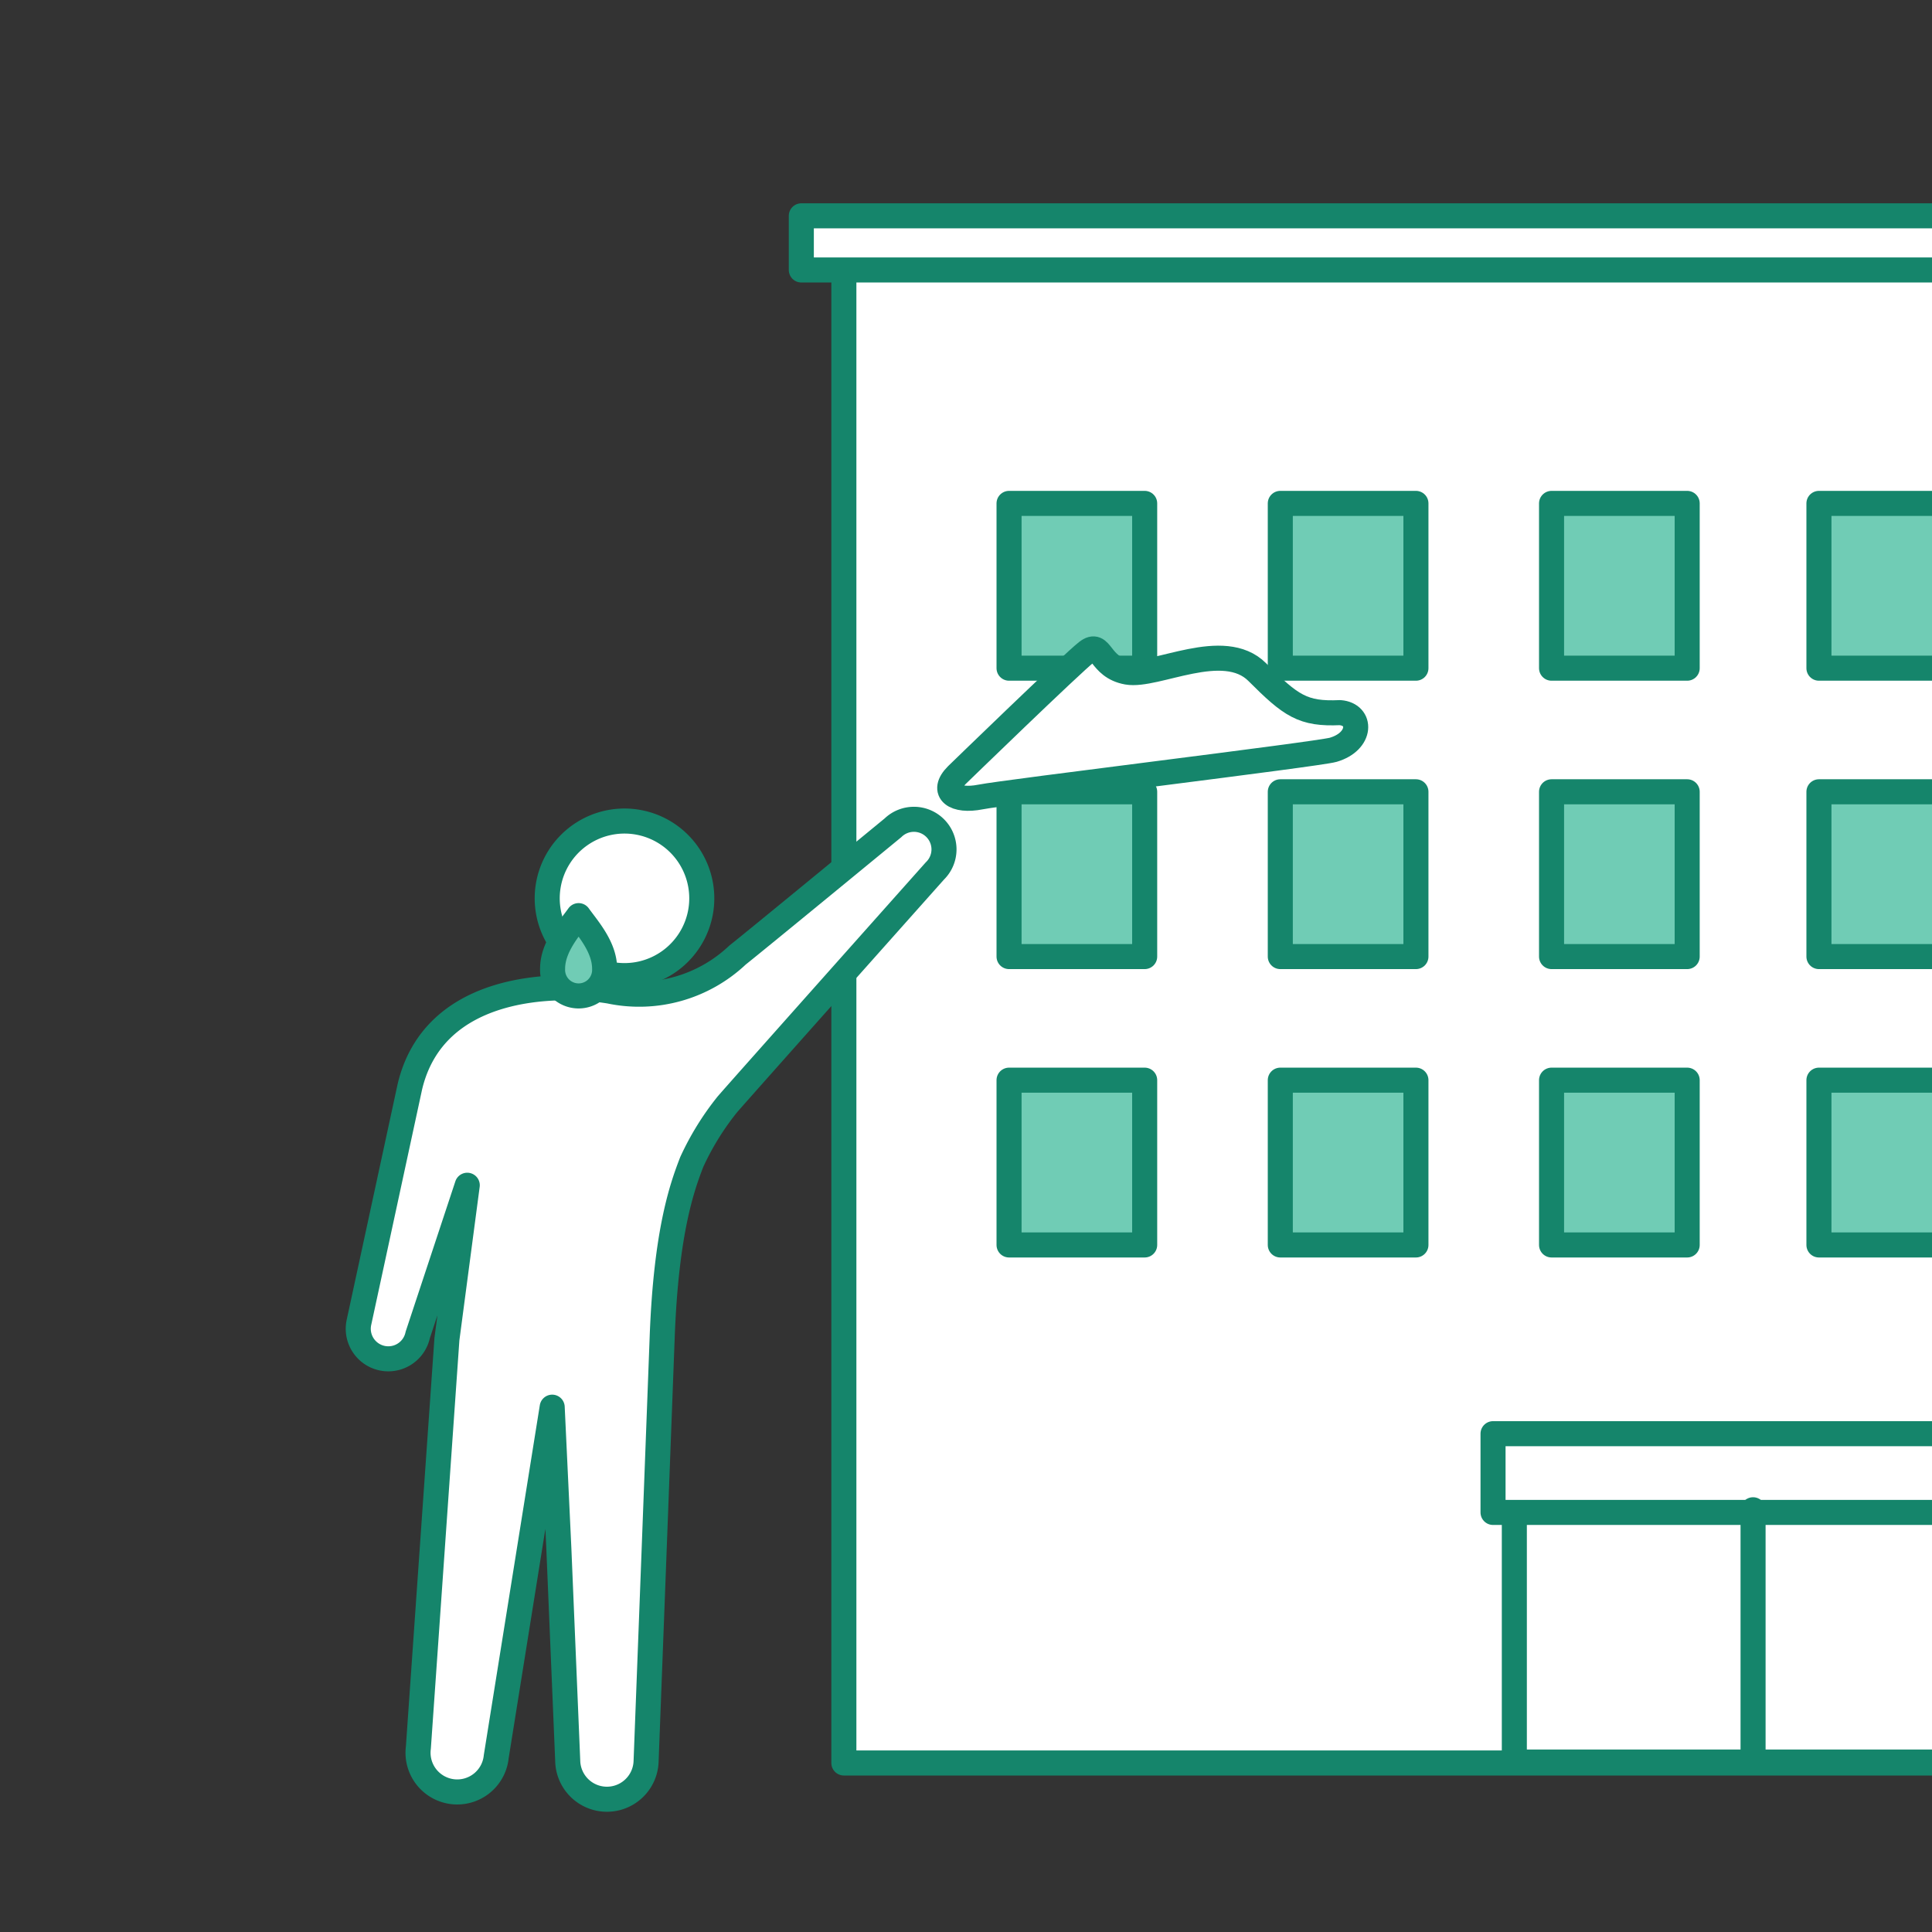 <svg xmlns="http://www.w3.org/2000/svg" width="180" height="180" viewBox="0 0 180 180"><rect x="0" y="0" width="180" height="180" fill="#333333" stroke="none"/><defs><clipPath id="a"><path data-name="長方形 4899" transform="translate(708 3684)" fill="#fff" stroke="#707070" d="M0 0h180v180H0z"/></clipPath></defs><g data-name="マスクグループ 197" transform="translate(-708 -3684)" clip-path="url(#a)"><g data-name="アートワーク 53"><g data-name="グループ 5184"><g data-name="グループ 5178"><path data-name="パス 14192" d="M786.621 3708.825v139.428h169.415v-139.428z" fill="#fff" stroke="#15856b" stroke-linecap="round" stroke-linejoin="round" stroke-width="2.334"/></g><path data-name="長方形 4878" fill="#fff" stroke="#15856b" stroke-linecap="round" stroke-linejoin="round" stroke-width="2.334" d="M849.087 3824.661h44.483v23.502h-44.483z"/><g data-name="グループ 5181" fill="#70ccb5" stroke="#15856b" stroke-linecap="round" stroke-linejoin="round" stroke-width="2.334"><g data-name="グループ 5179"><path data-name="長方形 4879" d="M802.011 3784.637h12.636v15.353h-12.636z"/><path data-name="長方形 4880" d="M802.011 3757.769h12.636v15.353h-12.636z"/><path data-name="長方形 4881" d="M802.011 3730.9h12.636v15.353h-12.636z"/><path data-name="長方形 4882" d="M827.283 3784.637h12.636v15.353h-12.636z"/><path data-name="長方形 4883" d="M827.283 3757.769h12.636v15.353h-12.636z"/><path data-name="長方形 4884" d="M827.283 3730.9h12.636v15.353h-12.636z"/><path data-name="長方形 4885" d="M852.555 3784.637h12.636v15.353h-12.636z"/><path data-name="長方形 4886" d="M852.555 3757.769h12.636v15.353h-12.636z"/><path data-name="長方形 4887" d="M852.555 3730.9h12.636v15.353h-12.636z"/></g><g data-name="グループ 5180"><path data-name="長方形 4888" d="M877.466 3784.637h12.636v15.353h-12.636z"/><path data-name="長方形 4889" d="M877.466 3757.769h12.636v15.353h-12.636z"/><path data-name="長方形 4890" d="M877.466 3730.9h12.636v15.353h-12.636z"/><path data-name="長方形 4891" d="M902.738 3784.637h12.636v15.353h-12.636z"/><path data-name="長方形 4892" d="M902.738 3757.769h12.636v15.353h-12.636z"/><path data-name="長方形 4893" d="M902.738 3730.9h12.636v15.353h-12.636z"/><path data-name="長方形 4894" d="M928.01 3784.637h12.636v15.353H928.01z"/><path data-name="長方形 4895" d="M928.01 3757.769h12.636v15.353H928.01z"/><path data-name="長方形 4896" d="M928.01 3730.9h12.636v15.353H928.01z"/></g></g><path data-name="長方形 4897" fill="#fff" stroke="#15856b" stroke-linecap="round" stroke-linejoin="round" stroke-width="2.334" d="M782.657 3704.108h177.342v5.044H782.657z"/><path data-name="長方形 4898" fill="#fff" stroke="#15856b" stroke-linecap="round" stroke-linejoin="round" stroke-width="2.334" d="M847.103 3817.573h48.452v7.337h-48.452z"/><path data-name="線 2339" fill="#fff" stroke="#15856b" stroke-linecap="round" stroke-linejoin="round" stroke-width="2.334" d="M871.329 3848.163v-23.502"/><g data-name="グループ 5182" fill="#fff" stroke="#15856b" stroke-linecap="round" stroke-linejoin="round" stroke-width="2.334"><path data-name="パス 14193" d="M773.291 3768.842a7.2 7.2 0 11-5.954-8.254 7.2 7.2 0 015.954 8.254z"/><path data-name="パス 14194" d="M795.158 3761.184a2.8 2.8 0 00-3.961-.06s-12.59 10.355-14.486 11.86a13.342 13.342 0 01-11.926 3.355c-5.043-.817-16.328-.688-18.6 8.916l-4.746 21.964a2.8 2.8 0 105.48 1.157l4.614-13.949-1.895 14.337-2.66 38.061a3.652 3.652 0 107.255.837l5.213-32.558.622 13.2.827 19.795a3.652 3.652 0 007.3 0s.839-21.92 1.5-39.536c.371-9.914 1.882-14.044 2.757-16.31a25.554 25.554 0 013.3-5.344c.626-.747 19.347-21.763 19.347-21.763a2.8 2.8 0 00.059-3.962z"/></g><path data-name="パス 14195" d="M797.149 3756.214s10.693-10.379 12.107-11.481 1.1 1.415 3.773 1.888 8.966-3.146 12.109 0 4.246 3.931 7.707 3.773c2.044.158 2.044 2.674-.629 3.461-1.391.41-30.508 3.931-32.868 4.4s-3.772-.469-2.199-2.041z" fill="#fff" stroke="#15856b" stroke-linecap="round" stroke-linejoin="round" stroke-width="2.334"/><g data-name="グループ 5183"><path data-name="パス 14196" d="M761.907 3769.308c-.858 1.2-2.423 2.917-2.423 4.944a2.426 2.426 0 104.847 0c0-2.023-1.564-3.743-2.424-4.944z" fill="#70ccb5" stroke="#15856b" stroke-linecap="round" stroke-linejoin="round" stroke-width="2.334"/></g></g></g></g></svg>